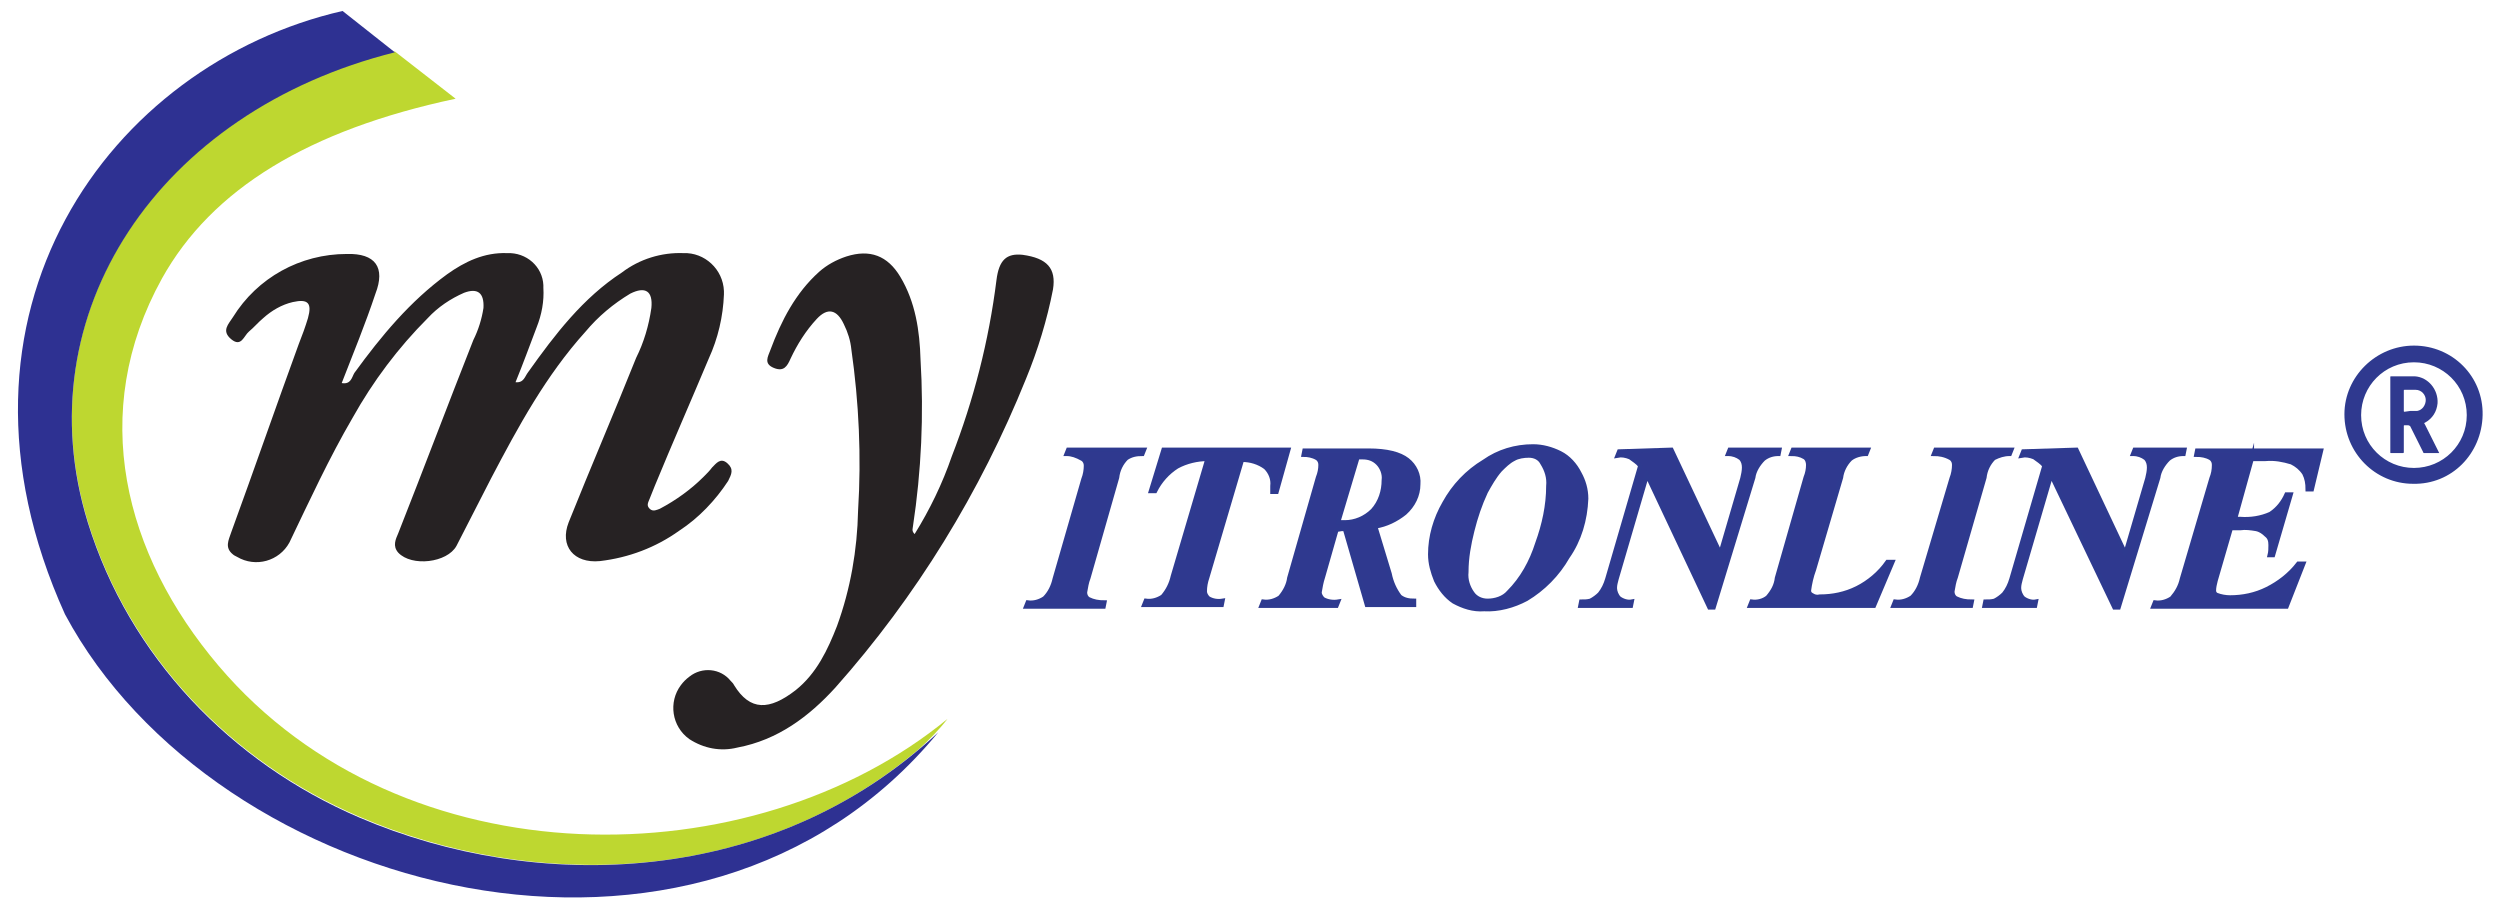 <?xml version="1.0" encoding="utf-8"?>
<!-- Generator: Adobe Illustrator 25.4.1, SVG Export Plug-In . SVG Version: 6.00 Build 0)  -->
<svg version="1.1" id="Layer_1" xmlns="http://www.w3.org/2000/svg" xmlns:xlink="http://www.w3.org/1999/xlink" x="0px" y="0px"
	 viewBox="0 0 296.3 107.7" style="enable-background:new 0 0 296.3 107.7;" xml:space="preserve">
<style type="text/css">
	.st0{fill-rule:evenodd;clip-rule:evenodd;fill:#BED730;}
	.st1{fill-rule:evenodd;clip-rule:evenodd;fill:#2E3192;}
	.st2{fill:#262223;}
	.st3{fill:#2F398F;stroke:#2E3A8F;stroke-width:0.5;stroke-miterlimit:10;}
	.st4{fill:#2F398F;stroke:#2E3A8F;stroke-width:0.279;stroke-miterlimit:10;}
	.st5{fill:#2F398F;}
</style>
<g>
	<path class="st0" d="M46.8,6.1c-28,7-44,31-36.4,55.7c4.9,15.9,17,28.5,32.2,35c20.2,8.7,46.8,8.5,66.3-8c1.2-1.1,2.4-2.3,3.4-3.6
		c-23.1,19-64.5,19.5-86.4-6.3c-11.2-13.2-15.5-30-6.7-45.9C25.1,22.4,36.6,15.4,54,11.7L46.8,6.1L46.8,6.1z"/>
	<path class="st1" d="M111.2,86.8c-28.4,34.5-85.7,19.3-103.5-14C-8.5,37,13.1,7.6,40.6,1.3l6.2,4.9c-28,7-44,31-36.4,55.7
		c4.9,15.9,17,28.5,32.2,35C63.6,105.9,91.5,105.2,111.2,86.8L111.2,86.8z"/>
	<path class="st2" d="M40.5,45.4c1.1,0.2,1.2-0.7,1.5-1.2c3.2-4.4,6.6-8.5,11-11.7c2.1-1.5,4.4-2.6,7.1-2.5c2.3-0.1,4.2,1.6,4.3,3.8
		c0,0,0,0,0,0c0,0.1,0,0.2,0,0.3c0.1,1.6-0.2,3.2-0.8,4.7c-0.8,2.1-1.6,4.3-2.5,6.5c1,0.1,1.1-0.7,1.5-1.2
		c3.2-4.5,6.5-8.8,11.1-11.8c2.1-1.6,4.7-2.4,7.3-2.3c2.5-0.1,4.7,1.9,4.8,4.5c0,0,0,0,0,0c0,0.1,0,0.3,0,0.4
		c-0.1,2.6-0.7,5.2-1.8,7.6c-2.1,5-4.3,10-6.4,15.1c-0.2,0.5-0.4,1-0.6,1.5s-0.4,0.8,0,1.2s0.9,0.1,1.2,0c1.9-1,3.7-2.3,5.2-3.8
		c0.4-0.4,0.7-0.7,1-1.1c0.5-0.5,1-1.2,1.8-0.5s0.5,1.3,0.1,2.1c-1.5,2.3-3.5,4.4-5.8,5.9c-2.8,2-6,3.2-9.4,3.6
		c-3.1,0.3-4.8-1.8-3.7-4.6c2.6-6.5,5.4-13,8-19.5c0.9-1.8,1.5-3.8,1.8-5.9c0.2-2-0.7-2.6-2.5-1.7c-2,1.2-3.8,2.7-5.3,4.5
		c-4.7,5.2-8,11.3-11.2,17.4c-1.4,2.7-2.7,5.3-4.1,8c-1.1,2-5.3,2.5-6.9,0.8c-0.7-0.8-0.3-1.6,0-2.3c3-7.6,5.9-15.3,8.9-22.9
		c0.6-1.2,1-2.5,1.2-3.8c0.1-1.8-0.7-2.4-2.3-1.8c-1.6,0.7-3.1,1.7-4.3,3c-3.5,3.5-6.5,7.5-8.9,11.8c-2.8,4.8-5.1,9.8-7.5,14.8
		c-1.2,2.2-4,3-6.2,1.7c-0.2-0.1-0.4-0.2-0.5-0.3c-1-0.8-0.5-1.7-0.2-2.6c2.7-7.4,5.3-14.9,8-22.3c0.4-1,0.8-2.1,1.1-3.1
		c0.5-1.8,0-2.3-1.8-1.9c-1.3,0.3-2.5,1-3.5,1.9c-0.6,0.5-1.1,1.1-1.7,1.6s-0.9,1.9-2.1,0.9s-0.3-1.8,0.2-2.6
		c2.9-4.7,8-7.5,13.5-7.5c3.4-0.1,4.6,1.6,3.4,4.7C43.3,38.4,41.9,41.8,40.5,45.4z"/>
	<path class="st2" d="M108.4,63.3c1.8-2.9,3.3-6,4.4-9.2c2.6-6.7,4.4-13.7,5.3-20.9c0.3-2.4,1.2-3.2,3.1-3c2.9,0.4,4,1.6,3.6,4.1
		c-0.7,3.6-1.8,7.2-3.2,10.6c-5.4,13.4-13,25.8-22.6,36.6c-3.1,3.4-6.8,6.2-11.6,7.1c-2,0.5-4,0.1-5.7-1c-2.1-1.5-2.5-4.4-1-6.4
		c0,0,0,0,0,0c0.3-0.4,0.6-0.7,1-1c1.5-1.2,3.7-1,4.9,0.5l0,0c0.2,0.2,0.3,0.3,0.4,0.5c1.9,3.1,4.2,3,7.3,0.6c2.5-2,3.8-4.8,4.9-7.6
		c1.6-4.4,2.4-9,2.5-13.7c0.4-6.4,0.1-12.8-0.8-19.1c-0.1-1-0.4-2-0.9-3c-0.8-1.7-1.9-2-3.2-0.6c-1.3,1.4-2.3,3-3.1,4.7
		c-0.4,0.9-0.8,1.6-2,1.1s-0.7-1.3-0.4-2.1c1.3-3.5,3-6.8,5.8-9.3c0.9-0.8,2-1.4,3.2-1.8c2.8-0.9,4.9-0.1,6.4,2.4
		c1.8,3,2.3,6.4,2.4,9.8c0.4,6.6,0.1,13.2-0.9,19.8C108.2,62.6,108,62.9,108.4,63.3z"/>
	<path class="st3" d="M126.4,53.8l0.2-0.5h9l-0.2,0.5c-0.7,0-1.3,0.1-1.9,0.5c-0.6,0.6-1,1.4-1.1,2.3L129,68.5
		c-0.2,0.5-0.3,1.1-0.4,1.7c0,0.3,0.1,0.6,0.4,0.8c0.6,0.3,1.2,0.4,1.9,0.4l-0.1,0.5h-9.2l0.2-0.5c0.7,0.1,1.4-0.1,2-0.5
		c0.6-0.6,1-1.4,1.2-2.3l3.4-11.8c0.2-0.5,0.3-1.1,0.3-1.6c0-0.3-0.1-0.6-0.4-0.8C127.6,54,127,53.8,126.4,53.8z"/>
	<path class="st3" d="M137.9,53.3h14.8l-1.4,5h-0.5c0-0.3,0-0.5,0-0.7c0.1-0.8-0.2-1.6-0.8-2.2c-0.8-0.6-1.8-0.9-2.8-0.9l-4.1,13.9
		c-0.2,0.6-0.3,1.1-0.3,1.7c0,0.3,0.2,0.6,0.4,0.8c0.5,0.3,1.1,0.4,1.7,0.3l-0.1,0.5h-9.2l0.2-0.5c0.7,0.1,1.4-0.1,2-0.5
		c0.6-0.7,1-1.5,1.2-2.4l4.1-13.9c-1.2,0-2.5,0.3-3.6,0.9c-1.1,0.7-2,1.7-2.6,2.9h-0.5L137.9,53.3z"/>
	<path class="st3" d="M158.4,62.8l-1.6,5.6c-0.2,0.6-0.3,1.2-0.4,1.8c0,0.3,0.2,0.6,0.4,0.8c0.5,0.3,1.2,0.4,1.8,0.3l-0.2,0.5h-8.9
		l0.2-0.5c0.7,0.1,1.4-0.1,2-0.5c0.6-0.7,1-1.5,1.1-2.3l3.4-11.9c0.2-0.5,0.3-1,0.3-1.5c0-0.3-0.1-0.6-0.4-0.8
		c-0.5-0.3-1.1-0.4-1.6-0.4l0.1-0.5h7.6c2.2,0,3.7,0.4,4.6,1.1c0.9,0.7,1.4,1.8,1.3,2.9c0,1.3-0.6,2.5-1.6,3.4
		c-1,0.8-2.2,1.4-3.5,1.6l1.7,5.6c0.2,1,0.6,1.9,1.2,2.7c0.5,0.4,1.1,0.5,1.7,0.5v0.5H162l-2.6-9h-0.4L158.4,62.8z M158.6,61.9h0.8
		c1.2,0,2.4-0.5,3.3-1.4c0.9-1,1.3-2.3,1.3-3.6c0.1-0.7-0.2-1.5-0.7-2c-0.5-0.5-1.1-0.7-1.8-0.7h-0.6L158.6,61.9z"/>
	<path class="st3" d="M175.9,72.2c-1.3,0.1-2.5-0.3-3.6-0.9c-0.9-0.6-1.6-1.5-2.1-2.5c-0.4-1-0.7-2-0.7-3.1c0-2.1,0.6-4.2,1.7-6.1
		c1.1-2,2.7-3.7,4.7-4.9c1.7-1.2,3.7-1.8,5.8-1.8c1.1,0,2.2,0.3,3.2,0.8c1,0.5,1.8,1.4,2.3,2.4c0.5,0.9,0.8,1.9,0.8,3
		c-0.1,2.5-0.8,4.9-2.2,6.9c-1.2,2.1-2.9,3.8-4.9,5C179.4,71.8,177.6,72.3,175.9,72.2z M181.2,54c-0.6,0-1.3,0.1-1.8,0.4
		c-0.6,0.3-1.1,0.8-1.6,1.3c-0.7,0.8-1.2,1.7-1.7,2.6c-0.7,1.5-1.2,3-1.6,4.6c-0.4,1.6-0.7,3.2-0.7,4.9c-0.1,0.9,0.2,1.8,0.7,2.5
		c0.4,0.6,1.1,0.9,1.8,0.9c0.9,0,1.9-0.3,2.5-1c1.6-1.6,2.7-3.6,3.4-5.8c0.8-2.2,1.3-4.5,1.3-6.8c0.1-1-0.2-1.9-0.7-2.7
		C182.5,54.3,181.9,54,181.2,54z"/>
	<path class="st3" d="M198.1,53.3l5.8,12.3l2.6-8.9c0.1-0.4,0.2-0.9,0.2-1.3c0-0.4-0.1-0.8-0.4-1.1c-0.4-0.3-0.9-0.5-1.5-0.5
		l0.2-0.5h5.9l-0.1,0.5c-0.7,0-1.3,0.2-1.8,0.6c-0.6,0.6-1.1,1.4-1.2,2.2L203.1,72h-0.5l-7.4-15.7l-3.6,12.3
		c-0.1,0.4-0.2,0.7-0.2,1.1c0,0.4,0.2,0.9,0.5,1.2c0.4,0.3,1,0.5,1.5,0.4l-0.1,0.5h-6l0.1-0.5c0.4,0,0.7,0,1.1-0.1
		c0.4-0.2,0.8-0.5,1.1-0.8c0.4-0.5,0.7-1.1,0.9-1.8l3.9-13.4c-0.3-0.4-0.8-0.7-1.2-1c-0.5-0.2-1-0.3-1.5-0.2l0.2-0.5L198.1,53.3z"/>
	<path class="st3" d="M222.1,71.8h-14.7l0.2-0.5c0.7,0.1,1.4-0.1,1.9-0.5c0.6-0.7,1-1.4,1.1-2.3l3.4-11.9c0.2-0.5,0.3-1,0.3-1.5
		c0-0.3-0.1-0.7-0.4-0.9c-0.5-0.3-1-0.4-1.6-0.4l0.2-0.5h8.9l-0.2,0.5c-0.7,0-1.4,0.2-1.9,0.6c-0.6,0.6-1,1.4-1.1,2.2L215,67.5
		c-0.3,0.8-0.5,1.7-0.6,2.5c0,0.2,0.1,0.4,0.3,0.5c0.3,0.2,0.6,0.3,1,0.2c1.5,0,3-0.3,4.4-1c1.4-0.7,2.7-1.8,3.6-3.1h0.6L222.1,71.8
		z"/>
	<path class="st3" d="M229.2,53.8l0.2-0.5h9l-0.2,0.5c-0.7,0-1.3,0.2-1.9,0.5c-0.6,0.6-1,1.4-1.1,2.3l-3.4,11.8
		c-0.2,0.5-0.3,1.1-0.4,1.7c0,0.3,0.1,0.6,0.4,0.8c0.6,0.3,1.2,0.4,1.9,0.4l-0.1,0.5h-9.2l0.2-0.5c0.7,0.1,1.4-0.1,2-0.5
		c0.6-0.6,1-1.4,1.2-2.3l3.5-11.8c0.2-0.5,0.3-1.1,0.3-1.6c0-0.3-0.1-0.6-0.4-0.8C230.5,53.9,229.8,53.8,229.2,53.8z"/>
	<path class="st3" d="M246.1,53.3l5.8,12.3l2.6-8.9c0.1-0.4,0.2-0.9,0.2-1.3c0-0.4-0.1-0.8-0.4-1.1c-0.4-0.3-0.9-0.5-1.5-0.5
		l0.2-0.5h5.9l-0.1,0.5c-0.7,0-1.3,0.2-1.8,0.6c-0.6,0.6-1.1,1.4-1.2,2.2L251.1,72h-0.5l-7.5-15.7l-3.6,12.3
		c-0.1,0.4-0.2,0.7-0.2,1.1c0,0.4,0.2,0.9,0.5,1.2c0.4,0.3,1,0.5,1.5,0.4l-0.1,0.5h-6l0.1-0.5c0.4,0,0.7,0,1.1-0.1
		c0.4-0.2,0.8-0.5,1.1-0.8c0.4-0.5,0.7-1.1,0.9-1.8l3.9-13.4c-0.3-0.4-0.8-0.7-1.2-1c-0.5-0.2-1-0.3-1.5-0.2l0.2-0.5L246.1,53.3z"/>
	<path class="st3" d="M266.9,54.3l-2,7.2h0.6c1.2,0.1,2.5-0.1,3.6-0.6c0.9-0.6,1.5-1.4,1.9-2.3h0.5l-2.1,7.2H269
		c0.1-0.4,0.1-0.8,0.1-1.2c0-0.5-0.1-0.9-0.5-1.2c-0.3-0.3-0.7-0.6-1.2-0.7c-0.6-0.1-1.3-0.2-1.9-0.1h-1.1l-1.8,6.2
		c-0.1,0.4-0.2,0.8-0.2,1.2c0,0.2,0.1,0.4,0.3,0.5c0.5,0.2,1.1,0.3,1.6,0.3c1.5,0,3-0.3,4.4-1c1.4-0.7,2.7-1.7,3.7-3h0.6l-2,5.1
		h-15.8l0.2-0.5c0.7,0.1,1.4-0.1,2-0.5c0.6-0.7,1-1.4,1.2-2.3l3.5-11.9c0.2-0.5,0.3-1,0.3-1.6c0-0.3-0.1-0.6-0.4-0.8
		c-0.5-0.3-1.1-0.4-1.7-0.4l0.1-0.5h14.7l-1.1,4.6h-0.5c0-0.7-0.1-1.3-0.4-1.9c-0.4-0.6-0.9-1-1.5-1.3c-1-0.3-2-0.5-3.1-0.4H266.9z"
		/>
	<path class="st4" d="M286.1,41.1c4.5,0,8.1,3.6,8,8.1s-3.6,8.1-8.1,8c-4.4,0-8-3.6-8-8.1C278,44.7,281.7,41.1,286.1,41.1
		C286.1,41.1,286.1,41.1,286.1,41.1z M292.5,49.2c0-3.6-2.9-6.4-6.4-6.4c-3.6,0-6.4,2.9-6.4,6.4c0,3.6,2.9,6.4,6.4,6.4
		S292.5,52.8,292.5,49.2C292.5,49.2,292.5,49.2,292.5,49.2z"/>
	<path class="st5" d="M289.1,53.7h-1.8c-0.1,0-0.1-0.1-0.1-0.1c-0.5-1-1-2-1.5-3c0-0.1-0.2-0.2-0.3-0.2c-0.1,0-0.3,0-0.4,0
		c-0.1,0-0.1,0-0.1,0.1v3c0,0.2,0,0.2-0.2,0.2h-1.3c-0.1,0-0.1,0-0.1-0.1v-8.9c0-0.1,0-0.1,0.1-0.1h2.8c1.6,0.1,2.8,1.6,2.7,3.2
		c-0.1,1-0.6,1.8-1.5,2.3c-0.1,0-0.1,0.1,0,0.2L289.1,53.7L289.1,53.7z M285.7,48.7c0.2,0,0.5,0,0.8,0c0.6-0.1,1-0.7,1-1.3
		c0-0.6-0.5-1.2-1.2-1.2H285c-0.1,0-0.1,0-0.1,0.1v2.4c0,0.1,0,0.1,0.1,0.1L285.7,48.7z"/>
</g>
</svg>

